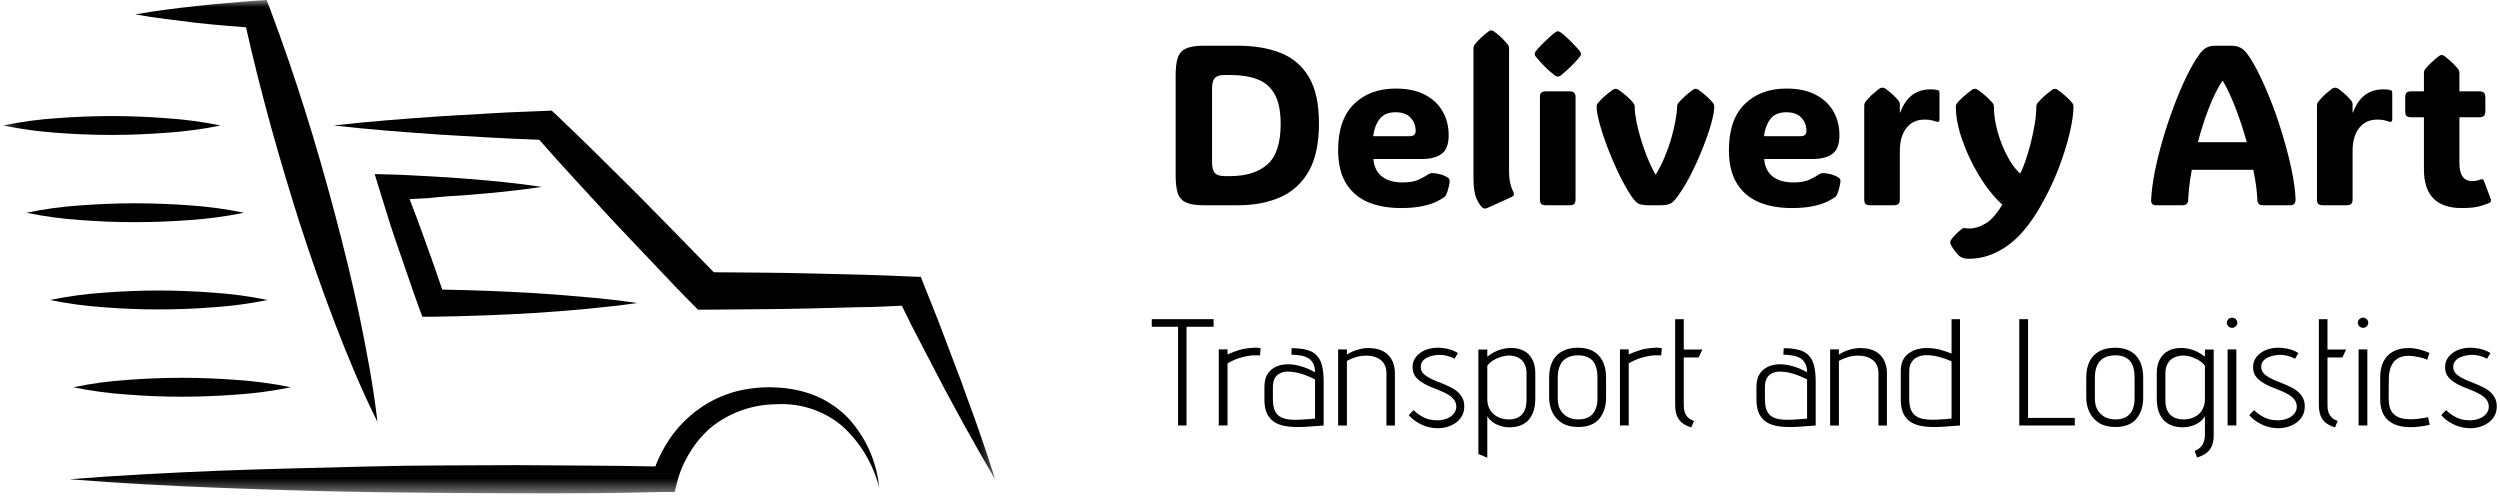 <svg xmlns="http://www.w3.org/2000/svg" width="175" height="35" viewBox="0 0 175 35" fill="none"><g clip-path="url(#clip0_524_629)"><path d="M174.086 25.117C173.992 25.053 173.884 25.004 173.762 24.968C173.648 24.926 173.526 24.894 173.396 24.872C173.274 24.851 173.152 24.84 173.03 24.84C172.887 24.84 172.735 24.858 172.578 24.894C172.427 24.922 172.287 24.972 172.158 25.043C172.028 25.106 171.924 25.191 171.846 25.298C171.767 25.404 171.727 25.532 171.727 25.68C171.727 25.858 171.781 26.006 171.888 26.127C172.003 26.247 172.15 26.357 172.33 26.457C172.509 26.549 172.707 26.637 172.922 26.722C173.138 26.8 173.353 26.889 173.568 26.988C173.791 27.08 173.992 27.19 174.172 27.318C174.351 27.445 174.495 27.601 174.602 27.786C174.717 27.963 174.775 28.183 174.775 28.445C174.775 28.7 174.721 28.923 174.613 29.115C174.506 29.306 174.362 29.465 174.182 29.593C174.003 29.721 173.802 29.816 173.579 29.88C173.364 29.944 173.141 29.976 172.912 29.976C172.531 29.976 172.161 29.894 171.802 29.731C171.443 29.568 171.138 29.345 170.887 29.061L171.221 28.711C171.386 28.867 171.555 28.998 171.727 29.104C171.899 29.21 172.082 29.292 172.276 29.349C172.477 29.398 172.689 29.423 172.912 29.423C173.048 29.423 173.192 29.405 173.342 29.37C173.493 29.334 173.633 29.278 173.762 29.2C173.899 29.115 174.007 29.012 174.086 28.891C174.172 28.771 174.215 28.625 174.215 28.456C174.215 28.264 174.157 28.101 174.042 27.966C173.935 27.825 173.791 27.704 173.612 27.605C173.432 27.499 173.231 27.403 173.008 27.318C172.793 27.233 172.574 27.144 172.352 27.052C172.136 26.96 171.939 26.854 171.759 26.733C171.58 26.613 171.433 26.471 171.318 26.308C171.21 26.138 171.156 25.936 171.156 25.702C171.156 25.475 171.207 25.28 171.307 25.117C171.408 24.947 171.541 24.805 171.706 24.692C171.878 24.571 172.068 24.483 172.276 24.426C172.484 24.369 172.696 24.341 172.912 24.341C173.055 24.341 173.202 24.352 173.353 24.373C173.504 24.387 173.662 24.422 173.827 24.479C173.992 24.529 174.161 24.607 174.333 24.713L174.086 25.117Z" fill="black"></path><path d="M169.91 25.181C169.723 25.096 169.515 25.032 169.285 24.989C169.062 24.94 168.847 24.912 168.639 24.904C168.301 24.904 168.029 24.972 167.82 25.107C167.612 25.241 167.461 25.429 167.368 25.67C167.275 25.904 167.225 26.173 167.218 26.478L167.206 27.807C167.206 28.076 167.232 28.31 167.282 28.509C167.339 28.7 167.429 28.856 167.552 28.977C167.673 29.097 167.827 29.189 168.014 29.253C168.201 29.31 168.424 29.342 168.682 29.349C168.84 29.349 168.994 29.342 169.145 29.328C169.303 29.313 169.443 29.296 169.565 29.274C169.694 29.253 169.795 29.235 169.866 29.221C169.939 29.207 169.971 29.2 169.964 29.2L170.082 29.732C169.859 29.788 169.626 29.831 169.382 29.859C169.138 29.895 168.898 29.909 168.66 29.901C168.252 29.895 167.892 29.824 167.584 29.689C167.275 29.547 167.034 29.334 166.862 29.051C166.697 28.76 166.614 28.388 166.614 27.935V26.393C166.614 25.989 166.686 25.635 166.83 25.33C166.98 25.025 167.203 24.788 167.498 24.617C167.799 24.447 168.172 24.362 168.618 24.362C168.861 24.362 169.106 24.394 169.35 24.458C169.601 24.522 169.838 24.603 170.06 24.703L169.91 25.181Z" fill="black"></path><path d="M165.101 29.784V24.457H165.715V29.784H165.101ZM165.413 22.235C165.514 22.235 165.6 22.271 165.672 22.342C165.743 22.413 165.779 22.498 165.779 22.597C165.779 22.689 165.743 22.77 165.672 22.841C165.6 22.912 165.514 22.948 165.413 22.948C165.32 22.948 165.234 22.912 165.155 22.841C165.083 22.77 165.047 22.689 165.047 22.597C165.047 22.498 165.083 22.413 165.155 22.342C165.234 22.271 165.32 22.235 165.413 22.235Z" fill="black"></path><path d="M162.924 28.381C162.924 28.565 162.949 28.732 163 28.881C163.057 29.022 163.136 29.143 163.236 29.242C163.344 29.334 163.477 29.409 163.635 29.465L163.452 29.922C163.057 29.802 162.77 29.618 162.59 29.37C162.411 29.122 162.321 28.792 162.321 28.381V22.342H162.924V24.468H164.227L163.968 25.021H162.924V28.381Z" fill="black"></path><path d="M160.645 25.117C160.551 25.053 160.444 25.004 160.322 24.968C160.207 24.926 160.085 24.894 159.956 24.872C159.833 24.851 159.711 24.84 159.59 24.84C159.446 24.84 159.295 24.858 159.137 24.894C158.986 24.922 158.846 24.972 158.717 25.043C158.588 25.106 158.484 25.191 158.405 25.298C158.326 25.404 158.286 25.532 158.286 25.68C158.286 25.858 158.34 26.006 158.448 26.127C158.563 26.247 158.71 26.357 158.89 26.457C159.069 26.549 159.266 26.637 159.482 26.722C159.697 26.8 159.912 26.889 160.128 26.988C160.351 27.08 160.551 27.19 160.731 27.318C160.911 27.445 161.054 27.601 161.162 27.786C161.277 27.963 161.334 28.183 161.334 28.445C161.334 28.7 161.28 28.923 161.172 29.115C161.065 29.306 160.921 29.465 160.742 29.593C160.562 29.721 160.361 29.816 160.138 29.88C159.924 29.944 159.701 29.976 159.471 29.976C159.091 29.976 158.721 29.894 158.362 29.731C158.003 29.568 157.698 29.345 157.446 29.061L157.78 28.711C157.945 28.867 158.114 28.998 158.286 29.104C158.458 29.21 158.642 29.292 158.836 29.349C159.037 29.398 159.249 29.423 159.471 29.423C159.607 29.423 159.751 29.405 159.902 29.37C160.052 29.334 160.192 29.278 160.322 29.2C160.458 29.115 160.566 29.012 160.645 28.891C160.731 28.771 160.774 28.625 160.774 28.456C160.774 28.264 160.717 28.101 160.602 27.966C160.494 27.825 160.351 27.704 160.171 27.605C159.991 27.499 159.791 27.403 159.568 27.318C159.352 27.233 159.133 27.144 158.911 27.052C158.696 26.96 158.498 26.854 158.318 26.733C158.139 26.613 157.992 26.471 157.877 26.308C157.77 26.138 157.716 25.936 157.716 25.702C157.716 25.475 157.766 25.28 157.866 25.117C157.967 24.947 158.1 24.805 158.265 24.692C158.437 24.571 158.627 24.483 158.836 24.426C159.044 24.369 159.256 24.341 159.471 24.341C159.615 24.341 159.762 24.352 159.912 24.373C160.064 24.387 160.221 24.422 160.386 24.479C160.551 24.529 160.72 24.607 160.892 24.713L160.645 25.117Z" fill="black"></path><path d="M155.932 29.784V24.457H156.546V29.784H155.932ZM156.245 22.235C156.345 22.235 156.431 22.271 156.503 22.342C156.575 22.413 156.611 22.498 156.611 22.597C156.611 22.689 156.575 22.77 156.503 22.841C156.431 22.912 156.345 22.948 156.245 22.948C156.151 22.948 156.065 22.912 155.986 22.841C155.915 22.77 155.879 22.689 155.879 22.597C155.879 22.498 155.915 22.413 155.986 22.342C156.065 22.271 156.151 22.235 156.245 22.235Z" fill="black"></path><path d="M154.959 30.464C154.959 30.748 154.92 30.989 154.841 31.187C154.762 31.393 154.636 31.563 154.464 31.698C154.291 31.832 154.069 31.942 153.796 32.027L153.624 31.57C153.746 31.52 153.85 31.46 153.936 31.389C154.029 31.326 154.105 31.248 154.162 31.155C154.22 31.063 154.263 30.957 154.291 30.837C154.328 30.723 154.345 30.596 154.345 30.454V29.135C154.288 29.242 154.205 29.344 154.098 29.444C153.997 29.536 153.879 29.617 153.742 29.688C153.606 29.759 153.459 29.812 153.301 29.848C153.15 29.89 152.992 29.912 152.827 29.912C152.224 29.912 151.764 29.741 151.449 29.401C151.133 29.054 150.975 28.558 150.975 27.913V26.105C150.975 25.73 151.047 25.411 151.19 25.148C151.334 24.879 151.542 24.677 151.815 24.542C152.088 24.401 152.422 24.34 152.816 24.362C152.989 24.369 153.161 24.397 153.333 24.447C153.513 24.489 153.685 24.556 153.85 24.649C154.022 24.734 154.188 24.84 154.345 24.968V24.468H154.959V30.464ZM154.345 25.605C154.274 25.499 154.181 25.404 154.065 25.319C153.958 25.233 153.836 25.163 153.699 25.106C153.57 25.042 153.441 24.992 153.311 24.957C153.182 24.922 153.06 24.9 152.945 24.893C152.78 24.879 152.615 24.893 152.45 24.936C152.292 24.971 152.145 25.038 152.009 25.138C151.879 25.23 151.775 25.361 151.696 25.531C151.617 25.694 151.578 25.896 151.578 26.137V28.008C151.578 28.313 151.628 28.565 151.729 28.763C151.829 28.962 151.973 29.111 152.159 29.21C152.353 29.309 152.587 29.359 152.859 29.359C153.068 29.359 153.262 29.327 153.441 29.263C153.62 29.199 153.778 29.107 153.915 28.986C154.051 28.866 154.155 28.717 154.227 28.54C154.306 28.363 154.345 28.161 154.345 27.934V25.605Z" fill="black"></path><path d="M150.024 27.817C150.024 28.441 149.862 28.945 149.539 29.327C149.216 29.703 148.728 29.891 148.075 29.891C147.629 29.891 147.253 29.799 146.944 29.614C146.642 29.423 146.416 29.171 146.265 28.86C146.115 28.548 146.039 28.2 146.039 27.817V26.425C146.039 25.971 146.118 25.592 146.276 25.287C146.435 24.975 146.664 24.741 146.965 24.585C147.267 24.422 147.629 24.341 148.053 24.341C148.692 24.341 149.181 24.525 149.518 24.894C149.855 25.262 150.024 25.773 150.024 26.425V27.817ZM149.421 26.425C149.421 26.084 149.375 25.801 149.281 25.574C149.188 25.34 149.041 25.167 148.839 25.053C148.645 24.933 148.39 24.872 148.075 24.872C147.759 24.872 147.493 24.933 147.278 25.053C147.069 25.167 146.912 25.34 146.804 25.574C146.696 25.801 146.642 26.084 146.642 26.425V27.924C146.642 28.207 146.7 28.459 146.815 28.679C146.936 28.891 147.105 29.058 147.321 29.178C147.536 29.299 147.788 29.359 148.075 29.359C148.376 29.359 148.628 29.302 148.829 29.189C149.029 29.069 149.176 28.902 149.27 28.689C149.37 28.47 149.421 28.215 149.421 27.924V26.425Z" fill="black"></path><path d="M141.349 29.784V22.342H141.963V29.253H145.236V29.784H141.349Z" fill="black"></path><path d="M137.2 29.784C137.207 29.784 137.168 29.788 137.082 29.795C137.002 29.802 136.895 29.809 136.758 29.816C136.629 29.83 136.486 29.841 136.328 29.848C136.176 29.862 136.029 29.873 135.886 29.88C135.742 29.887 135.621 29.891 135.52 29.891C135.175 29.898 134.852 29.876 134.55 29.827C134.249 29.777 133.987 29.685 133.764 29.55C133.542 29.409 133.366 29.21 133.236 28.955C133.115 28.7 133.054 28.377 133.054 27.987V25.967C133.054 25.67 133.104 25.418 133.204 25.212C133.312 25.007 133.452 24.844 133.624 24.723C133.804 24.596 133.998 24.504 134.206 24.447C134.422 24.39 134.636 24.362 134.852 24.362C135.204 24.362 135.523 24.401 135.81 24.479C136.098 24.557 136.363 24.649 136.608 24.755V22.342H137.2V29.784ZM136.608 25.287C136.321 25.166 136.033 25.067 135.746 24.989C135.466 24.904 135.154 24.862 134.809 24.862C134.716 24.862 134.604 24.876 134.475 24.904C134.346 24.933 134.216 24.986 134.088 25.064C133.965 25.142 133.862 25.259 133.775 25.415C133.689 25.563 133.646 25.762 133.646 26.01V27.913C133.646 28.168 133.675 28.392 133.732 28.583C133.789 28.767 133.887 28.923 134.023 29.051C134.159 29.171 134.342 29.26 134.572 29.316C134.809 29.366 135.107 29.387 135.466 29.38C135.602 29.373 135.728 29.366 135.843 29.359C135.965 29.352 136.073 29.345 136.166 29.338C136.259 29.331 136.338 29.323 136.403 29.316C136.468 29.309 136.518 29.306 136.554 29.306C136.589 29.299 136.608 29.295 136.608 29.295V25.287Z" fill="black"></path><path d="M131.492 26.148C131.492 25.907 131.453 25.709 131.374 25.553C131.295 25.39 131.187 25.262 131.05 25.17C130.914 25.071 130.763 25 130.598 24.958C130.433 24.915 130.264 24.894 130.092 24.894C129.927 24.894 129.765 24.908 129.608 24.936C129.456 24.965 129.309 25.007 129.166 25.064C129.022 25.114 128.875 25.181 128.724 25.266V29.785H128.11V24.458H128.724V24.82C128.861 24.727 129.008 24.649 129.166 24.585C129.331 24.515 129.5 24.462 129.672 24.426C129.851 24.384 130.031 24.362 130.21 24.362C130.448 24.362 130.663 24.387 130.856 24.437C131.058 24.486 131.234 24.561 131.384 24.66C131.535 24.759 131.661 24.88 131.762 25.021C131.869 25.163 131.948 25.326 131.998 25.511C132.056 25.688 132.084 25.89 132.084 26.117V29.785H131.492V26.148Z" fill="black"></path><path d="M126.495 26.064C126.495 25.801 126.448 25.589 126.355 25.426C126.269 25.263 126.147 25.139 125.989 25.053C125.838 24.968 125.662 24.912 125.461 24.883C125.26 24.848 125.052 24.83 124.837 24.83L124.858 24.373C125.296 24.373 125.658 24.416 125.945 24.501C126.233 24.579 126.459 24.71 126.624 24.894C126.797 25.071 126.918 25.312 126.99 25.617C127.062 25.915 127.098 26.283 127.098 26.723V29.785C127.105 29.785 127.065 29.788 126.979 29.795C126.901 29.802 126.793 29.81 126.657 29.817C126.527 29.831 126.384 29.841 126.225 29.849C126.075 29.863 125.924 29.873 125.773 29.881C125.63 29.887 125.504 29.891 125.397 29.891C125.052 29.898 124.729 29.877 124.427 29.827C124.133 29.778 123.875 29.686 123.652 29.551C123.437 29.409 123.264 29.211 123.135 28.956C123.013 28.7 122.952 28.378 122.952 27.988V27.105C122.952 26.808 122.995 26.556 123.081 26.351C123.175 26.145 123.3 25.982 123.458 25.862C123.616 25.734 123.792 25.642 123.985 25.585C124.187 25.528 124.395 25.5 124.61 25.5C124.847 25.5 125.077 25.528 125.299 25.585C125.522 25.635 125.734 25.702 125.935 25.787C126.143 25.872 126.33 25.964 126.495 26.064ZM126.495 26.563C126.308 26.464 126.107 26.372 125.892 26.287C125.677 26.202 125.457 26.134 125.235 26.085C125.012 26.035 124.786 26.01 124.557 26.01C124.463 26.01 124.359 26.025 124.244 26.053C124.13 26.081 124.018 26.134 123.91 26.212C123.803 26.283 123.713 26.393 123.641 26.542C123.577 26.691 123.544 26.886 123.544 27.127V27.913C123.544 28.169 123.57 28.392 123.619 28.583C123.677 28.775 123.77 28.934 123.899 29.062C124.036 29.182 124.223 29.271 124.459 29.328C124.697 29.377 124.995 29.395 125.353 29.381C125.497 29.374 125.626 29.367 125.741 29.36C125.863 29.352 125.971 29.345 126.064 29.338C126.157 29.324 126.237 29.317 126.301 29.317C126.365 29.31 126.412 29.306 126.441 29.306C126.477 29.299 126.495 29.296 126.495 29.296V26.563Z" fill="black"></path><path d="M117.864 28.381C117.864 28.565 117.889 28.732 117.939 28.881C117.996 29.022 118.076 29.143 118.176 29.242C118.284 29.334 118.416 29.409 118.575 29.465L118.391 29.922C117.996 29.802 117.709 29.618 117.53 29.37C117.35 29.122 117.261 28.792 117.261 28.381V22.342H117.864V24.468H119.167L118.909 25.021H117.864V28.381Z" fill="black"></path><path d="M116.284 24.883C116.284 24.883 116.237 24.879 116.144 24.872C116.057 24.865 115.954 24.865 115.831 24.872C115.681 24.879 115.519 24.9 115.347 24.936C115.175 24.964 115.006 25.007 114.841 25.063C114.676 25.113 114.521 25.173 114.377 25.244C114.234 25.308 114.112 25.372 114.011 25.436V29.784H113.397V24.457H114.011V24.808C114.277 24.688 114.55 24.585 114.83 24.5C115.117 24.415 115.455 24.362 115.843 24.34C115.971 24.333 116.083 24.337 116.176 24.351C116.277 24.365 116.327 24.372 116.327 24.372L116.284 24.883Z" fill="black"></path><path d="M112.424 27.817C112.424 28.441 112.263 28.945 111.939 29.327C111.617 29.703 111.128 29.891 110.475 29.891C110.03 29.891 109.653 29.799 109.344 29.614C109.043 29.423 108.817 29.171 108.666 28.86C108.515 28.548 108.439 28.2 108.439 27.817V26.425C108.439 25.971 108.519 25.592 108.677 25.287C108.834 24.975 109.064 24.741 109.366 24.585C109.667 24.422 110.03 24.341 110.453 24.341C111.092 24.341 111.58 24.525 111.918 24.894C112.255 25.262 112.424 25.773 112.424 26.425V27.817ZM111.821 26.425C111.821 26.084 111.774 25.801 111.681 25.574C111.587 25.34 111.44 25.167 111.239 25.053C111.046 24.933 110.791 24.872 110.475 24.872C110.159 24.872 109.893 24.933 109.678 25.053C109.47 25.167 109.312 25.34 109.204 25.574C109.097 25.801 109.043 26.084 109.043 26.425V27.924C109.043 28.207 109.1 28.459 109.215 28.679C109.337 28.891 109.506 29.058 109.721 29.178C109.937 29.299 110.187 29.359 110.475 29.359C110.777 29.359 111.027 29.302 111.229 29.189C111.43 29.069 111.577 28.902 111.67 28.689C111.771 28.47 111.821 28.215 111.821 27.924V26.425Z" fill="black"></path><path d="M107.471 27.913C107.471 28.558 107.313 29.054 106.997 29.401C106.688 29.741 106.236 29.912 105.64 29.912C105.418 29.912 105.206 29.876 105.005 29.805C104.804 29.741 104.624 29.649 104.466 29.529C104.315 29.408 104.197 29.277 104.111 29.135V32.038L103.486 31.783V24.468H104.111V24.968C104.269 24.84 104.43 24.734 104.595 24.649C104.768 24.556 104.94 24.489 105.112 24.447C105.292 24.397 105.468 24.369 105.64 24.362C106.042 24.34 106.376 24.401 106.641 24.542C106.914 24.677 107.119 24.879 107.255 25.148C107.399 25.411 107.471 25.73 107.471 26.105V27.913ZM106.857 26.137C106.857 25.896 106.818 25.694 106.739 25.531C106.666 25.361 106.566 25.23 106.437 25.138C106.315 25.038 106.172 24.971 106.006 24.936C105.848 24.893 105.683 24.879 105.511 24.893C105.353 24.907 105.184 24.943 105.005 25C104.832 25.056 104.667 25.134 104.509 25.233C104.352 25.333 104.219 25.457 104.111 25.605V27.934C104.111 28.161 104.15 28.363 104.229 28.54C104.308 28.717 104.416 28.866 104.552 28.986C104.689 29.107 104.846 29.199 105.026 29.263C105.206 29.327 105.399 29.359 105.608 29.359C105.88 29.359 106.106 29.309 106.286 29.21C106.473 29.111 106.613 28.962 106.706 28.763C106.806 28.565 106.857 28.313 106.857 28.008V26.137Z" fill="black"></path><path d="M101.81 25.117C101.717 25.053 101.609 25.004 101.487 24.968C101.372 24.926 101.25 24.894 101.121 24.872C100.999 24.851 100.877 24.84 100.755 24.84C100.611 24.84 100.46 24.858 100.303 24.894C100.151 24.922 100.011 24.972 99.882 25.043C99.753 25.106 99.649 25.191 99.57 25.298C99.491 25.404 99.451 25.532 99.451 25.68C99.451 25.858 99.505 26.006 99.613 26.127C99.728 26.247 99.875 26.357 100.055 26.457C100.234 26.549 100.431 26.637 100.647 26.722C100.863 26.8 101.077 26.889 101.293 26.988C101.516 27.08 101.717 27.19 101.896 27.318C102.076 27.445 102.219 27.601 102.327 27.786C102.442 27.963 102.499 28.183 102.499 28.445C102.499 28.7 102.445 28.923 102.337 29.115C102.23 29.306 102.086 29.465 101.907 29.593C101.728 29.721 101.526 29.816 101.304 29.88C101.089 29.944 100.866 29.976 100.636 29.976C100.256 29.976 99.886 29.894 99.527 29.731C99.168 29.568 98.863 29.345 98.611 29.061L98.945 28.711C99.11 28.867 99.279 28.998 99.451 29.104C99.624 29.21 99.807 29.292 100.001 29.349C100.202 29.398 100.414 29.423 100.636 29.423C100.772 29.423 100.916 29.405 101.067 29.37C101.217 29.334 101.357 29.278 101.487 29.2C101.623 29.115 101.731 29.012 101.81 28.891C101.896 28.771 101.939 28.625 101.939 28.456C101.939 28.264 101.882 28.101 101.767 27.966C101.659 27.825 101.516 27.704 101.336 27.605C101.157 27.499 100.956 27.403 100.733 27.318C100.517 27.233 100.299 27.144 100.076 27.052C99.861 26.96 99.663 26.854 99.484 26.733C99.304 26.613 99.157 26.471 99.043 26.308C98.935 26.138 98.881 25.936 98.881 25.702C98.881 25.475 98.931 25.28 99.031 25.117C99.132 24.947 99.265 24.805 99.43 24.692C99.603 24.571 99.792 24.483 100.001 24.426C100.209 24.369 100.421 24.341 100.636 24.341C100.78 24.341 100.927 24.352 101.077 24.373C101.229 24.387 101.386 24.422 101.551 24.479C101.717 24.529 101.885 24.607 102.057 24.713L101.81 25.117Z" fill="black"></path><path d="M97.051 26.148C97.051 25.907 97.011 25.709 96.932 25.553C96.853 25.39 96.745 25.262 96.609 25.17C96.472 25.071 96.321 25 96.157 24.958C95.992 24.915 95.823 24.894 95.651 24.894C95.485 24.894 95.324 24.908 95.165 24.936C95.015 24.965 94.868 25.007 94.724 25.064C94.58 25.114 94.433 25.181 94.283 25.266V29.785H93.669V24.458H94.283V24.82C94.419 24.727 94.566 24.649 94.724 24.585C94.889 24.515 95.058 24.462 95.231 24.426C95.41 24.384 95.589 24.362 95.769 24.362C96.005 24.362 96.221 24.387 96.415 24.437C96.616 24.486 96.792 24.561 96.943 24.66C97.093 24.759 97.219 24.88 97.319 25.021C97.427 25.163 97.506 25.326 97.557 25.511C97.614 25.688 97.643 25.89 97.643 26.117V29.785H97.051V26.148Z" fill="black"></path><path d="M92.053 26.064C92.053 25.801 92.006 25.589 91.913 25.426C91.826 25.263 91.705 25.139 91.546 25.053C91.396 24.968 91.22 24.912 91.019 24.883C90.818 24.848 90.61 24.83 90.394 24.83L90.416 24.373C90.854 24.373 91.217 24.416 91.504 24.501C91.791 24.579 92.017 24.71 92.182 24.894C92.354 25.071 92.477 25.312 92.548 25.617C92.62 25.915 92.656 26.283 92.656 26.723V29.785C92.663 29.785 92.624 29.788 92.538 29.795C92.459 29.802 92.351 29.81 92.214 29.817C92.085 29.831 91.942 29.841 91.784 29.849C91.633 29.863 91.482 29.873 91.332 29.881C91.188 29.887 91.062 29.891 90.954 29.891C90.61 29.898 90.286 29.877 89.985 29.827C89.691 29.778 89.432 29.686 89.21 29.551C88.994 29.409 88.822 29.211 88.693 28.956C88.571 28.7 88.51 28.378 88.51 27.988V27.105C88.51 26.808 88.553 26.556 88.639 26.351C88.732 26.145 88.858 25.982 89.016 25.862C89.174 25.734 89.35 25.642 89.544 25.585C89.745 25.528 89.953 25.5 90.168 25.5C90.405 25.5 90.635 25.528 90.858 25.585C91.08 25.635 91.292 25.702 91.493 25.787C91.701 25.872 91.888 25.964 92.053 26.064ZM92.053 26.563C91.866 26.464 91.665 26.372 91.45 26.287C91.234 26.202 91.016 26.134 90.793 26.085C90.571 26.035 90.344 26.01 90.114 26.01C90.021 26.01 89.917 26.025 89.802 26.053C89.687 26.081 89.576 26.134 89.468 26.212C89.36 26.283 89.271 26.393 89.199 26.542C89.134 26.691 89.102 26.886 89.102 27.127V27.913C89.102 28.169 89.127 28.392 89.178 28.583C89.235 28.775 89.328 28.934 89.458 29.062C89.594 29.182 89.78 29.271 90.018 29.328C90.254 29.377 90.552 29.395 90.912 29.381C91.055 29.374 91.184 29.367 91.299 29.36C91.421 29.352 91.529 29.345 91.622 29.338C91.716 29.324 91.794 29.317 91.859 29.317C91.924 29.31 91.971 29.306 91.999 29.306C92.035 29.299 92.053 29.296 92.053 29.296V26.563Z" fill="black"></path><path d="M88.2 24.883C88.2 24.883 88.153 24.879 88.06 24.872C87.974 24.865 87.87 24.865 87.747 24.872C87.597 24.879 87.435 24.9 87.263 24.936C87.091 24.964 86.922 25.007 86.757 25.063C86.592 25.113 86.438 25.173 86.293 25.244C86.15 25.308 86.028 25.372 85.927 25.436V29.784H85.314V24.457H85.927V24.808C86.193 24.688 86.466 24.585 86.746 24.5C87.033 24.415 87.371 24.362 87.759 24.34C87.887 24.333 87.999 24.337 88.093 24.351C88.193 24.365 88.243 24.372 88.243 24.372L88.2 24.883Z" fill="black"></path><path d="M83.057 22.873V29.784H82.465V22.873H80.623V22.342H84.953V22.873H83.057Z" fill="black"></path><path d="M172.309 14.563C170.553 14.563 169.675 13.662 169.675 11.861V8.208H168.783C168.626 8.208 168.515 8.177 168.452 8.115C168.394 8.048 168.365 7.936 168.365 7.78V6.822C168.365 6.667 168.394 6.558 168.452 6.495C168.515 6.428 168.626 6.394 168.783 6.394H169.675V5.14C169.675 5.016 169.701 4.92 169.753 4.852C169.975 4.567 170.298 4.258 170.724 3.926C170.797 3.874 170.863 3.848 170.921 3.848C170.984 3.848 171.047 3.874 171.11 3.926C171.336 4.097 171.526 4.258 171.678 4.408C171.836 4.559 171.97 4.707 172.08 4.852C172.133 4.92 172.159 5.016 172.159 5.14V6.394H173.555C173.713 6.394 173.821 6.428 173.878 6.495C173.942 6.558 173.974 6.667 173.974 6.822V7.78C173.974 7.936 173.942 8.048 173.878 8.115C173.821 8.177 173.713 8.208 173.555 8.208H172.159V11.432C172.159 12.263 172.464 12.678 173.074 12.678C173.169 12.678 173.255 12.671 173.335 12.655C173.414 12.634 173.482 12.613 173.54 12.593C173.65 12.551 173.727 12.536 173.769 12.546C173.815 12.556 173.857 12.613 173.895 12.717L174.352 13.924C174.399 14.054 174.368 14.148 174.257 14.204C174.179 14.241 173.986 14.308 173.682 14.407C173.382 14.511 172.924 14.563 172.309 14.563Z" fill="black"></path><path d="M164.681 7.873H164.713C165.107 6.793 165.817 6.254 166.842 6.254C166.974 6.254 167.081 6.261 167.165 6.277C167.25 6.287 167.308 6.298 167.339 6.308C167.418 6.334 167.457 6.394 167.457 6.487V8.364C167.457 8.525 167.363 8.569 167.174 8.496C167.11 8.47 167.018 8.444 166.897 8.418C166.782 8.387 166.619 8.372 166.409 8.372C165.867 8.372 165.443 8.569 165.138 8.963C164.834 9.353 164.681 9.885 164.681 10.56V13.955C164.681 14.111 164.647 14.22 164.578 14.282C164.515 14.339 164.405 14.368 164.247 14.368H162.622C162.465 14.368 162.352 14.339 162.283 14.282C162.22 14.22 162.188 14.111 162.188 13.955V7.429C162.188 7.305 162.215 7.209 162.268 7.141C162.378 6.996 162.509 6.848 162.662 6.697C162.82 6.547 163.012 6.386 163.238 6.215C163.28 6.183 163.322 6.163 163.364 6.152C163.406 6.142 163.443 6.137 163.474 6.137C163.548 6.137 163.621 6.163 163.695 6.215C164.132 6.552 164.437 6.84 164.61 7.079C164.657 7.141 164.681 7.214 164.681 7.297V7.873Z" fill="black"></path><path d="M157.338 3.816C157.628 4.216 157.922 4.733 158.221 5.366C158.527 5.994 158.821 6.685 159.105 7.437C159.389 8.19 159.644 8.961 159.87 9.75C160.102 10.534 160.291 11.289 160.438 12.016C160.585 12.743 160.669 13.389 160.69 13.955C160.696 14.23 160.57 14.368 160.312 14.368H158.403C158.156 14.368 158.027 14.246 158.016 14.002C157.995 13.421 157.901 12.714 157.733 11.884H153.426C153.279 12.694 153.195 13.4 153.174 14.002C153.163 14.246 153.029 14.368 152.771 14.368H150.902C150.807 14.368 150.729 14.342 150.666 14.29C150.602 14.233 150.573 14.137 150.579 14.002C150.605 13.426 150.689 12.771 150.831 12.04C150.979 11.302 151.168 10.539 151.399 9.75C151.63 8.961 151.888 8.19 152.172 7.437C152.456 6.679 152.75 5.986 153.055 5.358C153.361 4.73 153.657 4.216 153.947 3.816C154.099 3.604 154.259 3.448 154.427 3.349C154.601 3.25 154.815 3.201 155.067 3.201H156.203C156.46 3.201 156.676 3.25 156.849 3.349C157.023 3.448 157.186 3.604 157.338 3.816ZM155.556 5.662C155.209 6.207 154.891 6.859 154.601 7.616C154.312 8.374 154.062 9.153 153.852 9.953H157.275C157.055 9.153 156.799 8.374 156.51 7.616C156.221 6.859 155.918 6.207 155.603 5.662H155.556Z" fill="black"></path><path d="M137.832 18.114C137.637 18.114 137.49 18.093 137.39 18.051C137.29 18.015 137.206 17.968 137.138 17.911C137.001 17.781 136.853 17.6 136.696 17.366C136.659 17.309 136.62 17.241 136.578 17.163C136.536 17.091 136.515 17.029 136.515 16.977C136.515 16.92 136.528 16.868 136.554 16.821C136.58 16.774 136.612 16.73 136.648 16.689C136.733 16.579 136.835 16.465 136.956 16.346C137.077 16.232 137.18 16.141 137.264 16.073C137.322 16.027 137.369 15.995 137.406 15.98C137.443 15.97 137.474 15.964 137.5 15.964C137.527 15.964 137.566 15.97 137.619 15.98C137.671 15.99 137.75 15.995 137.855 15.995C138.218 15.995 138.597 15.879 138.991 15.645C139.385 15.411 139.775 14.973 140.159 14.329C139.759 13.966 139.364 13.511 138.975 12.966C138.592 12.416 138.244 11.822 137.934 11.183C137.624 10.539 137.374 9.898 137.185 9.26C137.001 8.621 136.909 8.032 136.909 7.492C136.909 7.378 136.938 7.287 136.996 7.219C137.238 6.923 137.582 6.615 138.029 6.293C138.108 6.241 138.179 6.215 138.242 6.215C138.31 6.215 138.382 6.241 138.455 6.293C138.697 6.464 138.899 6.625 139.062 6.776C139.231 6.926 139.373 7.074 139.488 7.219C139.546 7.287 139.575 7.383 139.575 7.508V7.476C139.575 7.886 139.625 8.32 139.725 8.777C139.825 9.234 139.961 9.68 140.135 10.116C140.309 10.547 140.503 10.939 140.719 11.292C140.934 11.64 141.158 11.918 141.389 12.125H141.429C141.534 11.928 141.649 11.645 141.776 11.277C141.907 10.903 142.031 10.49 142.146 10.038C142.262 9.581 142.357 9.13 142.43 8.683C142.504 8.232 142.541 7.832 142.541 7.484V7.508C142.541 7.383 142.567 7.287 142.619 7.219C142.74 7.074 142.883 6.926 143.046 6.776C143.209 6.625 143.405 6.464 143.637 6.293C143.711 6.241 143.779 6.215 143.842 6.215C143.916 6.215 143.984 6.241 144.047 6.293C144.284 6.464 144.483 6.625 144.647 6.776C144.81 6.926 144.949 7.074 145.064 7.219C145.117 7.287 145.144 7.38 145.144 7.5C145.139 7.972 145.046 8.59 144.868 9.353C144.689 10.111 144.428 10.934 144.087 11.822C143.745 12.709 143.329 13.579 142.841 14.43C142.11 15.713 141.321 16.647 140.474 17.234C139.628 17.82 138.747 18.114 137.832 18.114ZM145.144 7.484V7.508V7.5C145.144 7.495 145.144 7.489 145.144 7.484ZM136.909 7.484V7.492V7.508V7.484Z" fill="black"></path><path d="M132.989 7.873H133.02C133.414 6.793 134.125 6.254 135.15 6.254C135.281 6.254 135.389 6.261 135.473 6.277C135.558 6.287 135.615 6.298 135.647 6.308C135.726 6.334 135.765 6.394 135.765 6.487V8.364C135.765 8.525 135.67 8.569 135.481 8.496C135.418 8.47 135.326 8.444 135.205 8.418C135.089 8.387 134.926 8.372 134.716 8.372C134.175 8.372 133.751 8.569 133.447 8.963C133.141 9.353 132.989 9.885 132.989 10.56V13.955C132.989 14.111 132.954 14.22 132.886 14.282C132.823 14.339 132.713 14.368 132.555 14.368H130.93C130.773 14.368 130.659 14.339 130.591 14.282C130.528 14.22 130.496 14.111 130.496 13.955V7.429C130.496 7.305 130.523 7.209 130.575 7.141C130.686 6.996 130.817 6.848 130.969 6.697C131.127 6.547 131.319 6.386 131.545 6.215C131.587 6.183 131.629 6.163 131.671 6.152C131.713 6.142 131.75 6.137 131.782 6.137C131.855 6.137 131.929 6.163 132.002 6.215C132.439 6.552 132.744 6.84 132.918 7.079C132.965 7.141 132.989 7.214 132.989 7.297V7.873Z" fill="black"></path><path d="M125.417 14.563C124.528 14.563 123.756 14.422 123.098 14.142C122.441 13.857 121.931 13.415 121.568 12.818C121.205 12.221 121.023 11.45 121.023 10.505C121.023 9.088 121.392 8.016 122.128 7.289C122.864 6.563 123.842 6.199 125.062 6.199C125.856 6.199 126.527 6.339 127.074 6.62C127.626 6.9 128.044 7.287 128.328 7.78C128.617 8.273 128.761 8.836 128.761 9.47C128.761 10.088 128.601 10.518 128.28 10.762C127.96 11.007 127.491 11.129 126.876 11.129H123.492C123.534 11.663 123.732 12.071 124.084 12.351C124.442 12.631 124.925 12.771 125.536 12.771C126.019 12.771 126.406 12.701 126.695 12.561C126.99 12.416 127.195 12.302 127.31 12.219C127.41 12.146 127.523 12.112 127.65 12.117C127.749 12.117 127.891 12.138 128.075 12.18C128.264 12.216 128.451 12.286 128.635 12.39C128.767 12.457 128.833 12.551 128.833 12.67C128.833 12.738 128.819 12.834 128.793 12.959C128.777 13.031 128.751 13.137 128.714 13.278C128.677 13.413 128.63 13.54 128.572 13.659C128.541 13.716 128.49 13.771 128.422 13.823C128.317 13.896 128.146 13.992 127.909 14.111C127.678 14.23 127.36 14.334 126.955 14.422C126.551 14.516 126.038 14.563 125.417 14.563ZM123.477 9.532H126.048C126.316 9.532 126.451 9.41 126.451 9.166C126.451 8.798 126.332 8.489 126.096 8.239C125.864 7.985 125.515 7.858 125.046 7.858C124.536 7.858 124.16 8.019 123.919 8.341C123.682 8.663 123.534 9.06 123.477 9.532Z" fill="black"></path><path d="M114.137 13.644C113.848 13.192 113.562 12.673 113.278 12.086C112.999 11.495 112.744 10.898 112.513 10.295C112.287 9.688 112.105 9.135 111.969 8.637C111.832 8.133 111.764 7.746 111.764 7.476C111.764 7.373 111.792 7.287 111.85 7.219C112.092 6.923 112.436 6.615 112.884 6.293C112.962 6.241 113.033 6.215 113.096 6.215C113.165 6.215 113.236 6.241 113.309 6.293C113.551 6.464 113.754 6.625 113.917 6.776C114.085 6.926 114.227 7.074 114.342 7.219C114.401 7.287 114.429 7.383 114.429 7.508V7.469C114.429 7.806 114.49 8.25 114.611 8.8C114.737 9.345 114.908 9.922 115.124 10.529C115.339 11.136 115.589 11.694 115.873 12.203H115.913C116.149 11.819 116.359 11.404 116.543 10.957C116.727 10.511 116.883 10.064 117.009 9.618C117.135 9.171 117.229 8.761 117.293 8.387C117.361 8.014 117.395 7.71 117.395 7.476V7.508C117.395 7.383 117.422 7.287 117.474 7.219C117.595 7.074 117.737 6.926 117.9 6.776C118.063 6.625 118.26 6.464 118.491 6.293C118.566 6.241 118.633 6.215 118.696 6.215C118.77 6.215 118.839 6.241 118.902 6.293C119.138 6.464 119.338 6.625 119.501 6.776C119.665 6.926 119.804 7.074 119.919 7.219C119.972 7.287 119.998 7.378 119.998 7.492C119.993 7.772 119.919 8.167 119.777 8.676C119.635 9.179 119.443 9.735 119.201 10.342C118.965 10.944 118.699 11.539 118.405 12.125C118.111 12.707 117.811 13.213 117.506 13.644C117.322 13.909 117.156 14.095 117.009 14.204C116.862 14.313 116.606 14.368 116.244 14.368H115.408C115.029 14.368 114.766 14.316 114.619 14.212C114.477 14.108 114.317 13.919 114.137 13.644ZM111.764 7.469V7.476C111.764 7.487 111.764 7.497 111.764 7.508V7.469ZM119.998 7.476V7.508V7.492C119.998 7.487 119.998 7.482 119.998 7.476Z" fill="black"></path><path d="M107.433 3.777C107.433 3.71 107.454 3.65 107.496 3.598C107.538 3.546 107.593 3.479 107.661 3.395C107.809 3.229 107.979 3.055 108.174 2.874C108.369 2.687 108.565 2.508 108.765 2.336C108.891 2.238 108.986 2.188 109.05 2.188C109.113 2.188 109.21 2.238 109.341 2.336C109.767 2.7 110.13 3.053 110.429 3.395C110.498 3.473 110.553 3.541 110.595 3.598C110.643 3.65 110.666 3.71 110.666 3.777C110.666 3.845 110.643 3.904 110.595 3.956C110.553 4.008 110.495 4.078 110.422 4.166C110.28 4.327 110.114 4.501 109.925 4.688C109.736 4.87 109.541 5.044 109.341 5.21C109.267 5.272 109.21 5.314 109.168 5.334C109.125 5.35 109.086 5.358 109.05 5.358C109.013 5.358 108.973 5.35 108.931 5.334C108.894 5.314 108.834 5.272 108.749 5.21C108.539 5.044 108.342 4.87 108.158 4.688C107.974 4.501 107.809 4.322 107.661 4.151C107.593 4.068 107.538 4.003 107.496 3.956C107.454 3.904 107.433 3.845 107.433 3.777ZM110.288 13.955C110.288 14.111 110.254 14.22 110.185 14.282C110.122 14.339 110.011 14.368 109.854 14.368H108.229C108.071 14.368 107.958 14.339 107.89 14.282C107.827 14.22 107.795 14.111 107.795 13.955V6.806C107.795 6.651 107.827 6.544 107.89 6.487C107.958 6.425 108.071 6.394 108.229 6.394H109.854C110.011 6.394 110.122 6.425 110.185 6.487C110.254 6.544 110.288 6.651 110.288 6.806V13.955Z" fill="black"></path><path d="M104.175 14.531C104.064 14.578 103.985 14.601 103.938 14.601C103.891 14.601 103.841 14.583 103.788 14.546C103.667 14.463 103.528 14.261 103.371 13.939C103.218 13.612 103.142 13.111 103.142 12.436V3.419C103.142 3.294 103.168 3.198 103.22 3.131C103.441 2.845 103.765 2.536 104.19 2.204C104.264 2.152 104.33 2.126 104.388 2.126C104.456 2.126 104.522 2.152 104.585 2.204C104.811 2.375 105 2.536 105.153 2.687C105.31 2.837 105.445 2.985 105.555 3.131C105.608 3.198 105.634 3.294 105.634 3.419V11.961C105.634 12.304 105.663 12.597 105.72 12.841C105.778 13.08 105.847 13.272 105.925 13.417C106.015 13.589 105.981 13.711 105.823 13.783L104.175 14.531Z" fill="black"></path><path d="M98.062 14.563C97.174 14.563 96.4 14.422 95.743 14.142C95.086 13.857 94.576 13.415 94.213 12.818C93.85 12.221 93.669 11.45 93.669 10.505C93.669 9.088 94.037 8.016 94.773 7.289C95.509 6.563 96.487 6.199 97.707 6.199C98.501 6.199 99.172 6.339 99.718 6.62C100.271 6.9 100.689 7.287 100.973 7.78C101.262 8.273 101.407 8.836 101.407 9.47C101.407 10.088 101.246 10.518 100.925 10.762C100.605 11.007 100.137 11.129 99.522 11.129H96.138C96.18 11.663 96.377 12.071 96.729 12.351C97.087 12.631 97.571 12.771 98.18 12.771C98.664 12.771 99.05 12.701 99.34 12.561C99.634 12.416 99.839 12.302 99.955 12.219C100.055 12.146 100.168 12.112 100.294 12.117C100.395 12.117 100.537 12.138 100.72 12.18C100.91 12.216 101.097 12.286 101.281 12.39C101.412 12.457 101.477 12.551 101.477 12.67C101.477 12.738 101.464 12.834 101.438 12.959C101.422 13.031 101.396 13.137 101.359 13.278C101.323 13.413 101.275 13.54 101.217 13.659C101.186 13.716 101.136 13.771 101.067 13.823C100.962 13.896 100.791 13.992 100.555 14.111C100.323 14.23 100.005 14.334 99.6 14.422C99.195 14.516 98.683 14.563 98.062 14.563ZM96.122 9.532H98.694C98.962 9.532 99.095 9.41 99.095 9.166C99.095 8.798 98.977 8.489 98.74 8.239C98.509 7.985 98.159 7.858 97.692 7.858C97.181 7.858 96.806 8.019 96.563 8.341C96.327 8.663 96.18 9.06 96.122 9.532Z" fill="black"></path><path d="M84.244 14.368C83.702 14.368 83.289 14.3 83.005 14.165C82.726 14.03 82.537 13.81 82.437 13.504C82.343 13.197 82.295 12.79 82.295 12.281V5.288C82.295 4.769 82.343 4.359 82.437 4.058C82.537 3.751 82.726 3.533 83.005 3.404C83.289 3.269 83.702 3.201 84.244 3.201H86.665C87.796 3.201 88.784 3.367 89.631 3.7C90.483 4.032 91.145 4.595 91.618 5.389C92.091 6.178 92.328 7.263 92.328 8.644C92.328 10.025 92.091 11.136 91.618 11.977C91.145 12.813 90.483 13.421 89.631 13.8C88.784 14.178 87.796 14.368 86.665 14.368H84.244ZM85.742 5.249C85.395 5.249 85.159 5.322 85.032 5.467C84.906 5.613 84.843 5.862 84.843 6.215V11.354C84.843 11.702 84.906 11.951 85.032 12.102C85.159 12.252 85.395 12.328 85.742 12.328H86.105C87.23 12.328 88.101 12.055 88.716 11.51C89.336 10.965 89.646 10.02 89.646 8.676C89.646 7.777 89.504 7.082 89.221 6.589C88.942 6.09 88.537 5.742 88.005 5.545C87.475 5.348 86.836 5.249 86.089 5.249H85.742Z" fill="black"></path><mask id="mask0_524_629" style="mask-type:luminance" maskUnits="userSpaceOnUse" x="0" y="0" width="70" height="35"><path d="M69.668 0H0.207V34.554H69.668V0Z" fill="white"></path></mask><g mask="url(#mask0_524_629)"><path d="M68.519 30.12C68.126 28.974 67.683 27.845 67.29 26.707L66.007 23.323C65.589 22.19 65.121 21.081 64.683 19.956L64.453 19.381L63.73 19.356C62.534 19.306 61.339 19.249 60.144 19.224L56.558 19.137C54.36 19.079 52.162 19.083 49.964 19.058C49.165 18.231 48.346 17.404 47.544 16.576L44.723 13.705C42.834 11.827 40.932 9.929 38.977 8.075L38.617 7.74L38.228 7.761C36.975 7.815 35.75 7.848 34.513 7.926L30.798 8.141C28.32 8.319 25.841 8.493 23.363 8.783C25.841 9.072 28.32 9.246 30.798 9.424L34.513 9.639C35.591 9.705 36.67 9.738 37.748 9.784C39.419 11.699 41.179 13.561 42.897 15.447L45.667 18.367C46.595 19.335 47.502 20.324 48.447 21.263L48.864 21.677H49.412C51.802 21.644 54.193 21.656 56.579 21.594L60.165 21.503C61.151 21.503 62.137 21.441 63.128 21.4C63.546 22.273 63.989 23.145 64.444 24.006L66.116 27.216C66.697 28.275 67.257 29.346 67.855 30.401C68.452 31.456 69.037 32.511 69.664 33.553C69.305 32.403 68.916 31.262 68.519 30.12Z" fill="black"></path><path d="M57.115 27.716C56.236 27.362 55.301 27.162 54.352 27.125C53.402 27.07 52.449 27.162 51.527 27.398C50.584 27.648 49.695 28.068 48.907 28.639C48.117 29.208 47.433 29.908 46.884 30.707C46.472 31.315 46.133 31.967 45.873 32.651C42.617 32.585 39.362 32.585 36.106 32.56C32.637 32.585 29.165 32.56 25.696 32.656C22.227 32.751 18.754 32.813 15.281 32.953C11.809 33.094 8.344 33.272 4.871 33.549C8.344 33.826 11.813 34.013 15.281 34.145C18.75 34.277 22.223 34.389 25.696 34.443C29.169 34.496 32.637 34.513 36.106 34.542C39.575 34.571 43.048 34.517 46.516 34.438H47.231L47.394 33.76C47.589 33.01 47.899 32.295 48.313 31.638C48.722 30.963 49.242 30.361 49.851 29.855C51.132 28.858 52.71 28.309 54.34 28.296C56.011 28.198 57.656 28.738 58.937 29.805C60.225 30.97 61.134 32.488 61.549 34.166C61.383 32.364 60.636 30.662 59.417 29.313C58.769 28.629 57.985 28.086 57.115 27.716Z" fill="black"></path><path d="M32.675 13.651C34.426 13.518 36.177 13.345 37.932 13.084C36.177 12.819 34.426 12.65 32.675 12.513C31.797 12.443 30.924 12.381 30.046 12.34C29.169 12.298 28.295 12.236 27.418 12.216L26.227 12.187L26.59 13.366C27.008 14.735 27.426 16.1 27.907 17.453C28.387 18.805 28.826 20.162 29.319 21.507L29.566 22.173H30.251C32.642 22.135 35.032 22.053 37.427 21.908C38.622 21.829 39.817 21.742 41.012 21.627C42.208 21.511 43.407 21.383 44.602 21.213C43.407 21.031 42.208 20.898 41.012 20.799C39.817 20.7 38.622 20.592 37.427 20.518C35.27 20.39 33.114 20.311 30.957 20.27C30.569 19.128 30.176 17.986 29.758 16.857C29.415 15.877 29.047 14.909 28.671 13.936C29.131 13.916 29.591 13.887 30.046 13.862C30.924 13.767 31.797 13.705 32.675 13.651Z" fill="black"></path><path d="M15.874 1.804C16.322 1.845 16.773 1.874 17.22 1.911C18.265 6.544 19.544 11.107 20.981 15.624C21.746 17.982 22.561 20.324 23.455 22.657C24.35 24.99 25.303 27.282 26.423 29.536C26.138 27.054 25.674 24.597 25.169 22.16C24.663 19.724 24.066 17.32 23.43 14.925C22.16 10.127 20.685 5.378 18.946 0.736L18.67 0L18.01 0.041C17.295 0.087 16.585 0.153 15.874 0.215C15.164 0.277 14.449 0.335 13.739 0.422C12.314 0.579 10.889 0.753 9.468 1.009C10.889 1.262 12.314 1.423 13.739 1.597C14.449 1.684 15.16 1.737 15.874 1.804Z" fill="black"></path><path d="M7.821 9.445C9.075 9.445 10.362 9.391 11.629 9.296C12.91 9.212 14.183 9.041 15.44 8.783C14.183 8.526 12.909 8.356 11.629 8.274C10.364 8.175 9.095 8.125 7.821 8.125C6.568 8.125 5.285 8.175 4.014 8.27C2.735 8.353 1.463 8.525 0.207 8.783C1.463 9.04 2.735 9.213 4.014 9.3C5.285 9.396 6.554 9.445 7.821 9.445Z" fill="black"></path><path d="M9.468 15.55C10.736 15.55 12.005 15.502 13.275 15.405C14.555 15.319 15.827 15.148 17.083 14.892C15.827 14.633 14.555 14.46 13.275 14.375C12.005 14.281 10.736 14.233 9.468 14.23C8.214 14.23 6.927 14.28 5.657 14.375C4.377 14.458 3.105 14.631 1.85 14.892C3.1 15.149 4.366 15.321 5.64 15.405C6.927 15.501 8.198 15.554 9.468 15.55Z" fill="black"></path><path d="M11.111 21.66C12.378 21.66 13.648 21.61 14.918 21.511C16.198 21.427 17.47 21.256 18.725 20.998C17.47 20.74 16.198 20.568 14.918 20.485C13.664 20.39 12.377 20.336 11.111 20.336C9.844 20.336 8.57 20.386 7.304 20.485C6.023 20.568 4.749 20.74 3.492 20.998C4.752 21.256 6.028 21.428 7.312 21.511C8.566 21.61 9.84 21.664 11.111 21.66Z" fill="black"></path><path d="M12.744 26.446C11.491 26.446 10.203 26.496 8.937 26.591C7.657 26.676 6.385 26.848 5.13 27.108C6.385 27.366 7.658 27.538 8.937 27.621C10.205 27.72 11.474 27.77 12.744 27.77C13.998 27.77 15.281 27.716 16.552 27.621C17.831 27.538 19.103 27.366 20.359 27.108C19.103 26.85 17.831 26.678 16.552 26.595C15.289 26.496 14.023 26.446 12.744 26.446Z" fill="black"></path></g></g><defs><clipPath id="clip0_524_629"><rect width="175" height="34.554" fill="white"></rect></clipPath></defs></svg>